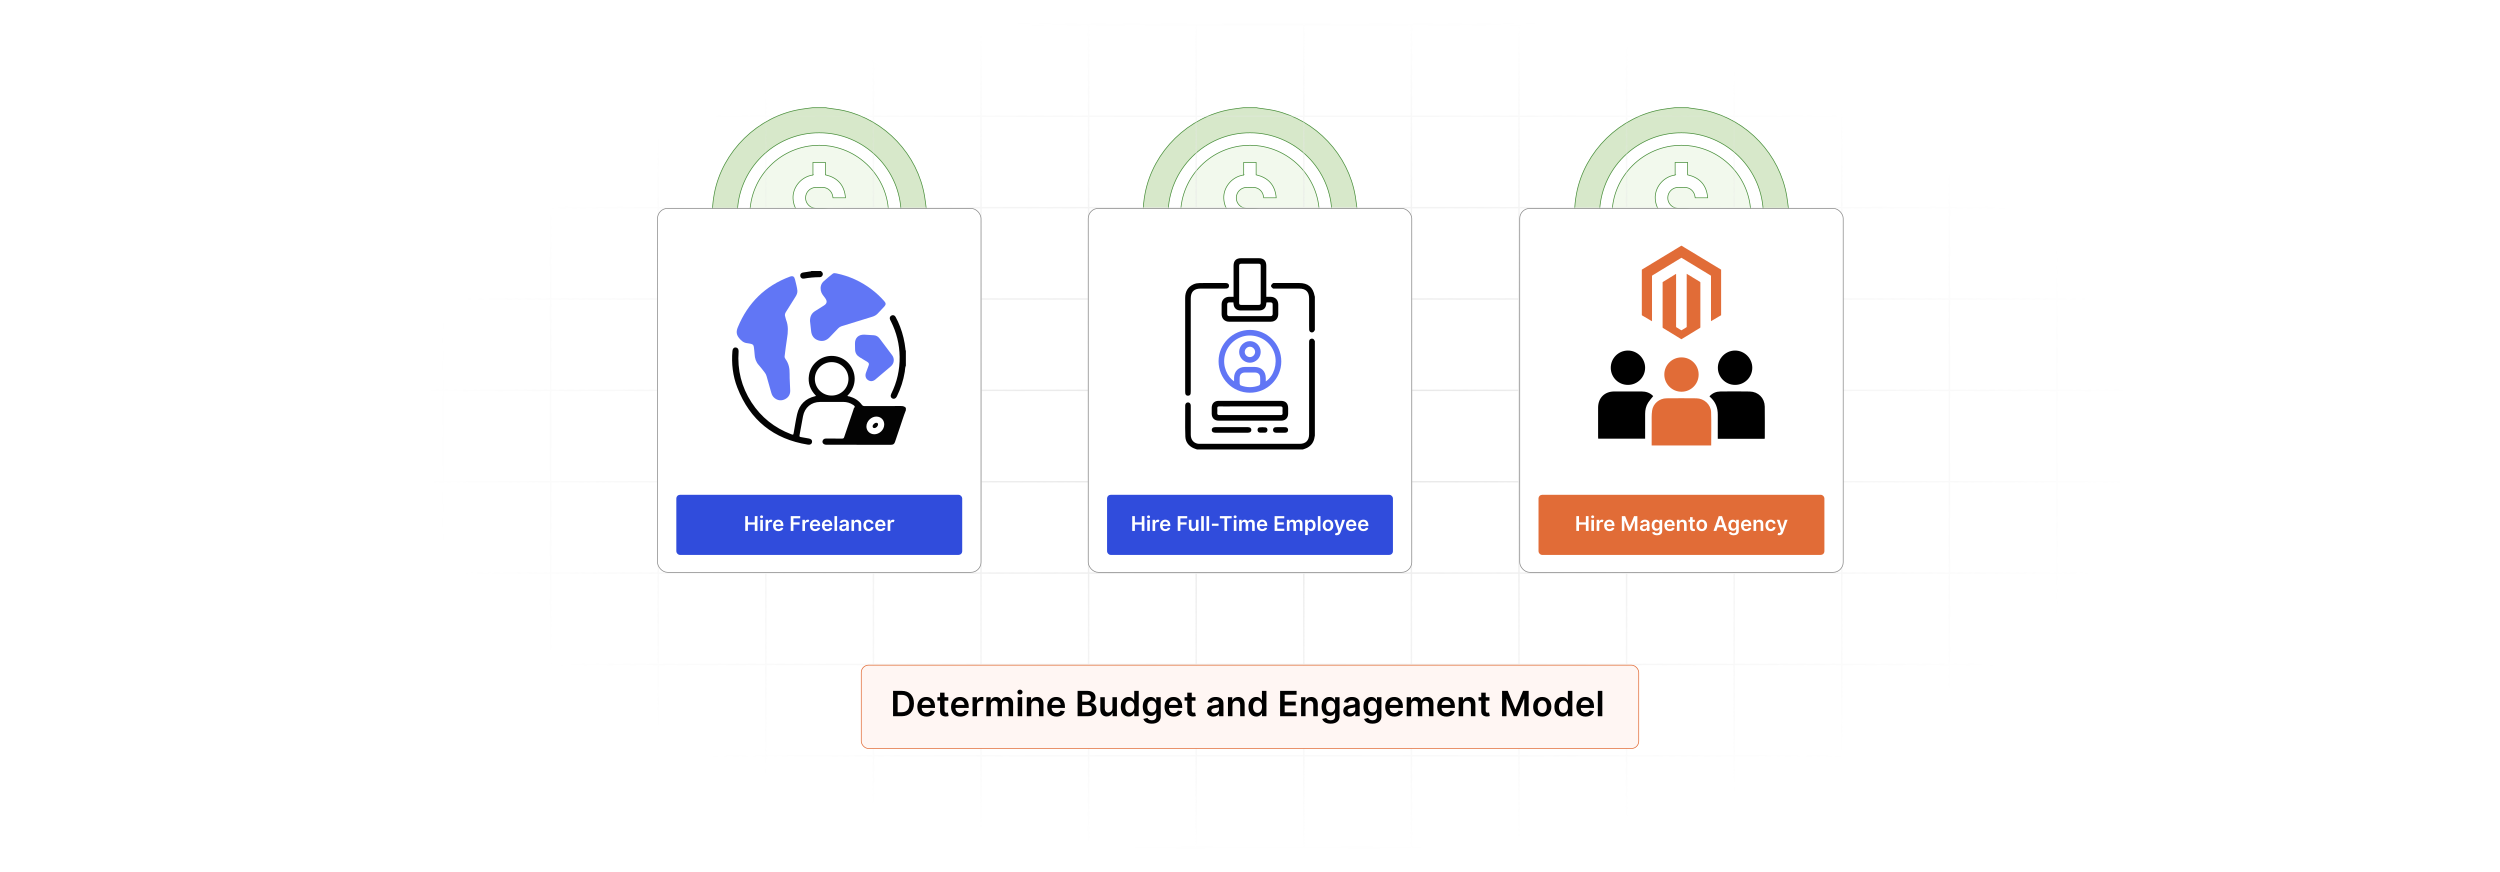 <?xml version="1.0" encoding="UTF-8"?>
<svg id="Layer_1" xmlns="http://www.w3.org/2000/svg" xmlns:xlink="http://www.w3.org/1999/xlink" viewBox="0 0 860 300">
  <defs>
    <filter id="luminosity-invert" x="39.647" y="-.272" width="782.115" height="300.272" color-interpolation-filters="sRGB" filterUnits="userSpaceOnUse">
      <feColorMatrix result="cm" values="-1 0 0 0 1 0 -1 0 0 1 0 0 -1 0 1 0 0 0 1 0"/>
    </filter>
    <radialGradient id="radial-gradient" cx="439.235" cy="148.479" fx="439.235" fy="148.479" r="298.487" gradientTransform="translate(0 74.962) scale(1 .495)" gradientUnits="userSpaceOnUse">
      <stop offset=".123" stop-color="#000" stop-opacity=".95"/>
      <stop offset="1" stop-color="#000" stop-opacity="0"/>
    </radialGradient>
    <mask id="mask" x="39.647" y="-.272" width="782.115" height="300.272" maskUnits="userSpaceOnUse">
      <g filter="url(#luminosity-invert)">
        <rect x="39.647" y="-.272" width="782.115" height="300.272" fill="url(#radial-gradient)"/>
      </g>
    </mask>
  </defs>
  <rect y="0" width="860" height="300" fill="#fff"/>
  <g>
    <path d="M279.513,37.051c1.533,0,3.067,0,4.6,0,.185.04.368.09.554.119,1.889.293,3.804.468,5.663.892,14.172,3.24,25.325,15.106,27.723,29.443.224,1.341.374,2.695.558,4.043v4.6c-.042.209-.094.417-.126.627-.24,1.632-.38,3.285-.729,4.893-4.891,22.502-29.224,35.494-51.064,25.714-15.766-7.06-24.18-23.613-20.972-40.723,2.745-14.642,14.985-26.625,29.68-29.042,1.365-.225,2.742-.379,4.113-.566ZM309.985,73.847c-.001-15.519-12.633-28.158-28.156-28.171-15.511-.013-28.161,12.612-28.189,28.136-.028,15.531,12.655,28.223,28.19,28.209,15.519-.014,28.156-12.659,28.155-28.174Z" fill="#d7e8ca" stroke="#478e39" stroke-miterlimit="10" stroke-width=".25"/>
    <path d="M257.953,73.808c.026-13.148,10.759-23.846,23.901-23.82,13.153.026,23.846,10.755,23.82,23.899-.027,13.152-10.758,23.848-23.9,23.821-13.148-.027-23.846-10.761-23.82-23.901ZM279.657,60.183c-.273.061-.505.111-.736.166-3.609.845-6.251,4.245-6.116,7.869.146,3.918,2.894,7.104,6.696,7.651,1.153.166,2.339.096,3.509.142,1.935.075,3.476,1.658,3.502,3.588.025,1.927-1.489,3.542-3.442,3.627-.884.038-1.774.04-2.657-.012-1.57-.093-2.895-1.29-3.207-2.83-.05-.249-.099-.497-.141-.711h-4.205c-.075,1.4.373,2.962,1.219,4.252,1.319,2.011,3.214,3.153,5.611,3.597v4.314h4.285v-4.309c.231-.061.391-.112.554-.146,3.604-.748,6.211-3.917,6.293-7.65.078-3.564-2.4-6.92-5.899-7.719-1.377-.315-2.846-.248-4.275-.315-1.967-.091-3.543-1.691-3.536-3.634.007-1.936,1.524-3.518,3.479-3.592.861-.033,1.726-.037,2.586.011,1.609.09,2.937,1.288,3.247,2.871.045.231.091.462.136.688h4.286c-.362-4.373-2.703-6.927-6.905-7.904v-4.258h-4.286v4.306Z" fill="#f2f9ed" stroke="#478e39" stroke-miterlimit="10" stroke-width=".25"/>
  </g>
  <g>
    <path d="M427.686,37.051c1.533,0,3.067,0,4.6,0,.185.04.368.09.554.119,1.889.293,3.804.468,5.663.892,14.172,3.24,25.325,15.106,27.723,29.443.224,1.341.374,2.695.558,4.043v4.6c-.042.209-.094.417-.126.627-.24,1.632-.38,3.285-.729,4.893-4.891,22.502-29.224,35.494-51.064,25.714-15.766-7.06-24.18-23.613-20.972-40.723,2.745-14.642,14.985-26.625,29.68-29.042,1.365-.225,2.742-.379,4.113-.566ZM458.158,73.847c-.001-15.519-12.633-28.158-28.156-28.171-15.511-.013-28.161,12.612-28.189,28.136-.028,15.531,12.655,28.223,28.19,28.209,15.519-.014,28.156-12.659,28.155-28.174Z" fill="#d7e8ca" stroke="#478e39" stroke-miterlimit="10" stroke-width=".25"/>
    <path d="M406.126,73.808c.026-13.148,10.759-23.846,23.901-23.82,13.153.026,23.846,10.755,23.82,23.899-.027,13.152-10.758,23.848-23.9,23.821-13.148-.027-23.846-10.761-23.82-23.901ZM427.829,60.183c-.273.061-.505.111-.736.166-3.609.845-6.251,4.245-6.116,7.869.146,3.918,2.894,7.104,6.696,7.651,1.153.166,2.339.096,3.509.142,1.935.075,3.476,1.658,3.502,3.588.025,1.927-1.489,3.542-3.442,3.627-.884.038-1.774.04-2.657-.012-1.57-.093-2.895-1.29-3.207-2.83-.05-.249-.099-.497-.141-.711h-4.205c-.075,1.4.373,2.962,1.219,4.252,1.319,2.011,3.214,3.153,5.611,3.597v4.314h4.285v-4.309c.231-.061.391-.112.554-.146,3.604-.748,6.211-3.917,6.293-7.65.078-3.564-2.4-6.92-5.899-7.719-1.377-.315-2.846-.248-4.275-.315-1.967-.091-3.543-1.691-3.536-3.634.007-1.936,1.524-3.518,3.479-3.592.861-.033,1.726-.037,2.586.011,1.609.09,2.937,1.288,3.247,2.871.045.231.091.462.136.688h4.286c-.362-4.373-2.703-6.927-6.905-7.904v-4.258h-4.286v4.306Z" fill="#f2f9ed" stroke="#478e39" stroke-miterlimit="10" stroke-width=".25"/>
  </g>
  <g>
    <path d="M576.109,37.051c1.533,0,3.067,0,4.6,0,.185.04.368.09.554.119,1.889.293,3.804.468,5.663.892,14.172,3.24,25.325,15.106,27.723,29.443.224,1.341.374,2.695.558,4.043v4.6c-.042.209-.094.417-.126.627-.24,1.632-.38,3.285-.729,4.893-4.891,22.502-29.224,35.494-51.064,25.714-15.766-7.06-24.18-23.613-20.972-40.723,2.745-14.642,14.985-26.625,29.68-29.042,1.365-.225,2.742-.379,4.113-.566ZM606.581,73.847c-.001-15.519-12.633-28.158-28.156-28.171-15.511-.013-28.161,12.612-28.189,28.136-.028,15.531,12.655,28.223,28.19,28.209,15.519-.014,28.156-12.659,28.155-28.174Z" fill="#d7e8ca" stroke="#478e39" stroke-miterlimit="10" stroke-width=".25"/>
    <path d="M554.548,73.808c.026-13.148,10.759-23.846,23.901-23.82,13.153.026,23.846,10.755,23.82,23.899-.027,13.152-10.758,23.848-23.9,23.821-13.148-.027-23.846-10.761-23.82-23.901ZM576.252,60.183c-.273.061-.505.111-.736.166-3.609.845-6.251,4.245-6.116,7.869.146,3.918,2.894,7.104,6.696,7.651,1.153.166,2.339.096,3.509.142,1.935.075,3.476,1.658,3.502,3.588.025,1.927-1.489,3.542-3.442,3.627-.884.038-1.774.04-2.657-.012-1.57-.093-2.895-1.29-3.207-2.83-.05-.249-.099-.497-.141-.711h-4.205c-.075,1.4.373,2.962,1.219,4.252,1.319,2.011,3.214,3.153,5.611,3.597v4.314h4.285v-4.309c.231-.061.391-.112.554-.146,3.604-.748,6.211-3.917,6.293-7.65.078-3.564-2.4-6.92-5.899-7.719-1.377-.315-2.846-.248-4.275-.315-1.967-.091-3.543-1.691-3.536-3.634.007-1.936,1.524-3.518,3.479-3.592.861-.033,1.726-.037,2.586.011,1.609.09,2.937,1.288,3.247,2.871.045.231.091.462.136.688h4.286c-.362-4.373-2.703-6.927-6.905-7.904v-4.258h-4.286v4.306Z" fill="#f2f9ed" stroke="#478e39" stroke-miterlimit="10" stroke-width=".25"/>
  </g>
  <g mask="url(#mask)">
    <g>
      <path d="M808.41,291.922H51.59V8.078h756.819v283.845ZM52.09,291.422h755.819V8.578H52.09v282.845Z" fill="#e6e6e6"/>
      <rect x="51.84" y="8.328" width="756.319" height=".5" fill="#e6e6e6"/>
      <rect x="51.84" y="39.755" width="756.319" height=".5" fill="#e6e6e6"/>
      <rect x="51.84" y="102.609" width="756.319" height=".5" fill="#e6e6e6"/>
      <rect x="51.84" y="134.036" width="756.319" height=".5" fill="#e6e6e6"/>
      <rect x="51.84" y="71.182" width="756.319" height=".5" fill="#e6e6e6"/>
      <rect x="51.84" y="165.464" width="756.319" height=".5" fill="#e6e6e6"/>
      <rect x="51.84" y="196.891" width="756.319" height=".5" fill="#e6e6e6"/>
      <rect x="51.84" y="228.318" width="756.319" height=".5" fill="#e6e6e6"/>
      <rect x="51.84" y="259.745" width="756.319" height=".5" fill="#e6e6e6"/>
      <rect x="51.84" y="291.172" width="756.319" height=".5" fill="#e6e6e6"/>
      <rect x="781.364" y="8.328" width=".5" height="283.345" fill="#e6e6e6"/>
      <rect x="744.352" y="8.328" width=".5" height="283.345" fill="#e6e6e6"/>
      <rect x="707.34" y="8.328" width=".5" height="283.345" fill="#e6e6e6"/>
      <rect x="670.328" y="8.328" width=".5" height="283.345" fill="#e6e6e6"/>
      <rect x="633.316" y="8.328" width=".5" height="283.345" fill="#e6e6e6"/>
      <rect x="596.304" y="8.328" width=".5" height="283.345" fill="#e6e6e6"/>
      <rect x="559.292" y="8.328" width=".5" height="283.345" fill="#e6e6e6"/>
      <rect x="522.28" y="8.328" width=".5" height="283.345" fill="#e6e6e6"/>
      <rect x="485.268" y="8.328" width=".5" height="283.345" fill="#e6e6e6"/>
      <rect x="448.256" y="8.328" width=".5" height="283.345" fill="#e6e6e6"/>
      <rect x="411.244" y="8.328" width=".5" height="283.345" fill="#e6e6e6"/>
      <rect x="374.232" y="8.328" width=".5" height="283.345" fill="#e6e6e6"/>
      <rect x="337.22" y="8.328" width=".5" height="283.345" fill="#e6e6e6"/>
      <rect x="300.208" y="8.328" width=".5" height="283.345" fill="#e6e6e6"/>
      <rect x="263.196" y="8.328" width=".5" height="283.345" fill="#e6e6e6"/>
      <rect x="226.184" y="8.328" width=".5" height="283.345" fill="#e6e6e6"/>
      <rect x="189.172" y="8.328" width=".5" height="283.345" fill="#e6e6e6"/>
      <rect x="152.16" y="8.328" width=".5" height="283.345" fill="#e6e6e6"/>
      <rect x="115.148" y="8.328" width=".5" height="283.345" fill="#e6e6e6"/>
      <rect x="78.136" y="8.328" width=".5" height="283.345" fill="#e6e6e6"/>
    </g>
  </g>
  <g>
    <rect x="226.184" y="71.682" width="111.286" height="125.209" rx="3.502" ry="3.502" fill="#fff" stroke="#898989" stroke-miterlimit="10" stroke-width=".25"/>
    <rect x="232.656" y="170.218" width="98.343" height="20.669" rx="1.233" ry="1.233" fill="#304cdc"/>
    <g>
      <path d="M256.362,177.542h.923v2.156h2.36v-2.156h.925v5.094h-.925v-2.164h-2.36v2.164h-.923v-5.094Z" fill="#fff"/>
      <path d="M261.46,177.786c0-.272.234-.49.522-.49.286,0,.52.219.52.49,0,.269-.234.487-.52.487-.288,0-.522-.219-.522-.487ZM261.529,178.815h.9v3.82h-.9v-3.82Z" fill="#fff"/>
      <path d="M263.354,178.815h.873v.637h.04c.139-.442.502-.691.942-.691.206,0,.378.055.513.14l-.279.746c-.097-.045-.209-.08-.355-.08-.47,0-.834.341-.834.823v2.246h-.9v-3.82Z" fill="#fff"/>
      <path d="M265.927,180.748c0-1.179.714-1.982,1.808-1.982.94,0,1.746.59,1.746,1.93v.276h-2.661c.007.654.393,1.037.975,1.037.388,0,.686-.169.808-.492l.841.095c-.159.664-.771,1.099-1.662,1.099-1.151,0-1.855-.763-1.855-1.962ZM268.618,180.365c-.005-.52-.353-.898-.871-.898-.537,0-.898.411-.925.898h1.796Z" fill="#fff"/>
      <path d="M272.018,177.542h3.263v.773h-2.34v1.383h2.117v.773h-2.117v2.164h-.923v-5.094Z" fill="#fff"/>
      <path d="M276.022,178.815h.873v.637h.04c.139-.442.502-.691.942-.691.206,0,.378.055.513.14l-.279.746c-.097-.045-.209-.08-.355-.08-.47,0-.834.341-.834.823v2.246h-.9v-3.82Z" fill="#fff"/>
      <path d="M278.595,180.748c0-1.179.714-1.982,1.808-1.982.94,0,1.746.59,1.746,1.93v.276h-2.661c.007.654.393,1.037.975,1.037.388,0,.686-.169.808-.492l.841.095c-.159.664-.771,1.099-1.662,1.099-1.151,0-1.855-.763-1.855-1.962ZM281.286,180.365c-.005-.52-.353-.898-.871-.898-.537,0-.898.411-.925.898h1.796Z" fill="#fff"/>
      <path d="M282.743,180.748c0-1.179.714-1.982,1.808-1.982.94,0,1.746.59,1.746,1.93v.276h-2.661c.007.654.393,1.037.975,1.037.388,0,.686-.169.808-.492l.841.095c-.159.664-.771,1.099-1.662,1.099-1.151,0-1.855-.763-1.855-1.962ZM285.435,180.365c-.005-.52-.353-.898-.871-.898-.537,0-.898.411-.925.898h1.796Z" fill="#fff"/>
      <path d="M287.957,182.636h-.9v-5.094h.9v5.094Z" fill="#fff"/>
      <path d="M288.702,181.564c0-.86.709-1.082,1.45-1.161.674-.072.945-.085.945-.344v-.015c0-.375-.229-.589-.646-.589-.44,0-.694.224-.784.484l-.841-.119c.199-.696.816-1.055,1.619-1.055.729,0,1.552.304,1.552,1.313v2.557h-.866v-.524h-.03c-.164.32-.522.602-1.122.602-.729,0-1.278-.398-1.278-1.149ZM291.1,181.266v-.45c-.117.094-.589.154-.826.186-.403.057-.704.201-.704.547,0,.331.269.502.644.502.542,0,.885-.36.885-.785Z" fill="#fff"/>
      <path d="M293.803,182.636h-.9v-3.82h.861v.649h.045c.174-.426.567-.699,1.139-.699.788,0,1.31.522,1.308,1.438v2.433h-.9v-2.293c0-.51-.279-.816-.744-.816-.475,0-.809.318-.809.871v2.238Z" fill="#fff"/>
      <path d="M297.007,180.74c0-1.166.707-1.975,1.826-1.975.933,0,1.58.545,1.642,1.373h-.86c-.07-.368-.336-.646-.769-.646-.555,0-.925.462-.925,1.233,0,.781.363,1.251.925,1.251.395,0,.691-.236.769-.646h.86c-.065.81-.677,1.38-1.637,1.38-1.142,0-1.831-.812-1.831-1.97Z" fill="#fff"/>
      <path d="M301.049,180.748c0-1.179.714-1.982,1.808-1.982.94,0,1.746.59,1.746,1.93v.276h-2.661c.007.654.393,1.037.975,1.037.388,0,.686-.169.808-.492l.841.095c-.159.664-.771,1.099-1.662,1.099-1.151,0-1.855-.763-1.855-1.962ZM303.74,180.365c-.005-.52-.353-.898-.871-.898-.537,0-.898.411-.925.898h1.796Z" fill="#fff"/>
      <path d="M305.361,178.815h.873v.637h.04c.139-.442.502-.691.943-.691.206,0,.378.055.512.14l-.278.746c-.097-.045-.209-.08-.355-.08-.47,0-.834.341-.834.823v2.246h-.9v-3.82Z" fill="#fff"/>
    </g>
  </g>
  <g>
    <rect x="374.357" y="71.682" width="111.286" height="125.209" rx="3.502" ry="3.502" fill="#fff" stroke="#898989" stroke-miterlimit="10" stroke-width=".25"/>
    <rect x="380.829" y="170.218" width="98.343" height="20.669" rx="1.233" ry="1.233" fill="#304cdc"/>
    <g>
      <path d="M389.481,177.542h.923v2.156h2.36v-2.156h.925v5.094h-.925v-2.164h-2.36v2.164h-.923v-5.094Z" fill="#fff"/>
      <path d="M394.579,177.786c0-.272.234-.49.522-.49.286,0,.519.219.519.49,0,.269-.234.487-.519.487-.289,0-.522-.219-.522-.487ZM394.648,178.815h.9v3.82h-.9v-3.82Z" fill="#fff"/>
      <path d="M396.473,178.815h.873v.637h.04c.139-.442.502-.691.942-.691.206,0,.378.055.513.14l-.279.746c-.097-.045-.209-.08-.355-.08-.47,0-.834.341-.834.823v2.246h-.9v-3.82Z" fill="#fff"/>
      <path d="M399.045,180.748c0-1.179.714-1.982,1.808-1.982.94,0,1.746.59,1.746,1.93v.276h-2.661c.007.654.393,1.037.975,1.037.388,0,.686-.169.808-.492l.841.095c-.159.664-.771,1.099-1.662,1.099-1.151,0-1.855-.763-1.855-1.962ZM401.737,180.365c-.005-.52-.353-.898-.871-.898-.537,0-.898.411-.925.898h1.796Z" fill="#fff"/>
      <path d="M405.136,177.542h3.263v.773h-2.34v1.383h2.116v.773h-2.116v2.164h-.923v-5.094Z" fill="#fff"/>
      <path d="M411.392,178.815h.9v3.82h-.873v-.679h-.04c-.174.428-.577.729-1.149.729-.751,0-1.273-.519-1.273-1.438v-2.433h.9v2.293c0,.485.289.791.722.791.398,0,.813-.288.813-.87v-2.214Z" fill="#fff"/>
      <path d="M414.115,182.636h-.9v-5.094h.9v5.094Z" fill="#fff"/>
      <path d="M415.94,182.636h-.9v-5.094h.9v5.094Z" fill="#fff"/>
      <path d="M419.18,180.885h-2.293v-.741h2.293v.741Z" fill="#fff"/>
      <path d="M419.63,177.542h4.064v.773h-1.575v4.32h-.915v-4.32h-1.575v-.773Z" fill="#fff"/>
      <path d="M424.364,177.786c0-.272.234-.49.522-.49.286,0,.519.219.519.49,0,.269-.234.487-.519.487-.289,0-.522-.219-.522-.487ZM424.433,178.815h.9v3.82h-.9v-3.82Z" fill="#fff"/>
      <path d="M426.257,178.815h.861v.649h.045c.159-.435.542-.699,1.054-.699.515,0,.886.267,1.032.699h.04c.169-.426.592-.699,1.147-.699.702,0,1.194.453,1.194,1.306v2.564h-.903v-2.425c0-.473-.289-.686-.652-.686-.435,0-.691.298-.691.729v2.383h-.883v-2.462c0-.394-.261-.649-.642-.649-.388,0-.702.318-.702.788v2.323h-.9v-3.82Z" fill="#fff"/>
      <path d="M432.378,180.748c0-1.179.714-1.982,1.808-1.982.94,0,1.746.59,1.746,1.93v.276h-2.661c.008.654.394,1.037.976,1.037.388,0,.686-.169.808-.492l.841.095c-.159.664-.77,1.099-1.661,1.099-1.151,0-1.855-.763-1.855-1.962ZM435.069,180.365c-.005-.52-.353-.898-.871-.898-.537,0-.897.411-.925.898h1.796Z" fill="#fff"/>
      <path d="M438.469,177.542h3.312v.773h-2.39v1.383h2.218v.773h-2.218v1.391h2.41v.773h-3.333v-5.094Z" fill="#fff"/>
      <path d="M442.682,178.815h.86v.649h.045c.159-.435.542-.699,1.055-.699.515,0,.886.267,1.032.699h.04c.169-.426.592-.699,1.147-.699.701,0,1.193.453,1.193,1.306v2.564h-.902v-2.425c0-.473-.289-.686-.652-.686-.435,0-.691.298-.691.729v2.383h-.883v-2.462c0-.394-.261-.649-.642-.649-.388,0-.701.318-.701.788v2.323h-.9v-3.82Z" fill="#fff"/>
      <path d="M448.966,178.815h.886v.632h.052c.137-.276.418-.682,1.092-.682.883,0,1.577.691,1.577,1.965,0,1.259-.674,1.973-1.574,1.973-.657,0-.953-.391-1.095-.669h-.037v2.034h-.9v-5.253ZM450.747,181.964c.594,0,.907-.522.907-1.238,0-.711-.309-1.222-.907-1.222-.58,0-.898.48-.898,1.222s.323,1.238.898,1.238Z" fill="#fff"/>
      <path d="M454.238,182.636h-.9v-5.094h.9v5.094Z" fill="#fff"/>
      <path d="M454.999,180.74c0-1.184.712-1.975,1.831-1.975s1.83.791,1.83,1.975c0,1.182-.711,1.97-1.83,1.97s-1.831-.788-1.831-1.97ZM457.747,180.738c0-.699-.303-1.259-.912-1.259-.619,0-.923.56-.923,1.259,0,.698.304,1.251.923,1.251.609,0,.912-.553.912-1.251Z" fill="#fff"/>
      <path d="M459.247,184.022l.209-.722c.393.114.654.08.823-.341l.09-.244-1.386-3.899h.955l.881,2.885h.039l.883-2.885h.958l-1.542,4.317c-.214.603-.646.99-1.343.99-.264,0-.466-.06-.567-.102Z" fill="#fff"/>
      <path d="M463.023,180.748c0-1.179.714-1.982,1.808-1.982.94,0,1.746.59,1.746,1.93v.276h-2.661c.008.654.393,1.037.975,1.037.389,0,.686-.169.809-.492l.841.095c-.159.664-.771,1.099-1.661,1.099-1.152,0-1.855-.763-1.855-1.962ZM465.714,180.365c-.005-.52-.352-.898-.87-.898-.537,0-.897.411-.926.898h1.796Z" fill="#fff"/>
      <path d="M467.172,180.748c0-1.179.714-1.982,1.808-1.982.94,0,1.746.59,1.746,1.93v.276h-2.661c.008.654.393,1.037.975,1.037.389,0,.686-.169.809-.492l.841.095c-.159.664-.771,1.099-1.661,1.099-1.152,0-1.855-.763-1.855-1.962ZM469.862,180.365c-.005-.52-.352-.898-.87-.898-.537,0-.897.411-.926.898h1.796Z" fill="#fff"/>
    </g>
  </g>
  <g>
    <rect x="522.78" y="71.682" width="111.286" height="125.209" rx="3.502" ry="3.502" fill="#fff" stroke="#898989" stroke-miterlimit="10" stroke-width=".25"/>
    <rect x="529.251" y="170.218" width="98.343" height="20.669" rx="1.233" ry="1.233" fill="#e16c37"/>
    <g>
      <path d="M542.256,177.542h.923v2.156h2.36v-2.156h.926v5.094h-.926v-2.164h-2.36v2.164h-.923v-5.094Z" fill="#fff"/>
      <path d="M547.354,177.786c0-.272.234-.49.523-.49.285,0,.519.219.519.49,0,.269-.234.487-.519.487-.289,0-.523-.219-.523-.487ZM547.424,178.815h.9v3.82h-.9v-3.82Z" fill="#fff"/>
      <path d="M549.248,178.815h.873v.637h.04c.14-.442.503-.691.942-.691.207,0,.379.055.513.14l-.278.746c-.098-.045-.209-.08-.355-.08-.471,0-.834.341-.834.823v2.246h-.9v-3.82Z" fill="#fff"/>
      <path d="M551.82,180.748c0-1.179.715-1.982,1.809-1.982.94,0,1.746.59,1.746,1.93v.276h-2.661c.007.654.394,1.037.976,1.037.387,0,.685-.169.808-.492l.841.095c-.159.664-.771,1.099-1.662,1.099-1.15,0-1.855-.763-1.855-1.962ZM554.512,180.365c-.004-.52-.353-.898-.87-.898-.537,0-.897.411-.925.898h1.795Z" fill="#fff"/>
      <path d="M559.041,177.542l1.512,3.691h.06l1.512-3.691h1.129v5.094h-.885v-3.499h-.048l-1.407,3.484h-.662l-1.408-3.492h-.047v3.507h-.885v-5.094h1.129Z" fill="#fff"/>
      <path d="M564.131,181.564c0-.86.709-1.082,1.449-1.161.675-.072.945-.085.945-.344v-.015c0-.375-.229-.589-.646-.589-.44,0-.693.224-.783.484l-.841-.119c.199-.696.815-1.055,1.619-1.055.73,0,1.552.304,1.552,1.313v2.557h-.865v-.524h-.029c-.164.32-.523.602-1.122.602-.73,0-1.278-.398-1.278-1.149ZM566.528,181.266v-.45c-.116.094-.589.154-.825.186-.403.057-.705.201-.705.547,0,.331.27.502.644.502.543,0,.886-.36.886-.785Z" fill="#fff"/>
      <path d="M568.307,183.183l.81-.196c.109.209.349.465.891.465.513,0,.886-.231.886-.778v-.724h-.045c-.14.281-.444.632-1.099.632-.881,0-1.574-.622-1.574-1.868,0-1.256.693-1.947,1.576-1.947.674,0,.96.405,1.097.682h.05v-.632h.889v3.883c0,.962-.762,1.435-1.794,1.435-.973,0-1.522-.43-1.687-.95ZM570.898,180.708c0-.724-.318-1.204-.898-1.204-.599,0-.907.511-.907,1.204,0,.704.314,1.167.907,1.167.575,0,.898-.439.898-1.167Z" fill="#fff"/>
      <path d="M572.545,180.748c0-1.179.714-1.982,1.809-1.982.94,0,1.746.59,1.746,1.93v.276h-2.662c.008.654.394,1.037.976,1.037.388,0,.686-.169.808-.492l.842.095c-.16.664-.771,1.099-1.662,1.099-1.151,0-1.855-.763-1.855-1.962ZM575.236,180.365c-.006-.52-.353-.898-.871-.898-.537,0-.897.411-.925.898h1.796Z" fill="#fff"/>
      <path d="M577.758,182.636h-.9v-3.82h.861v.649h.045c.174-.426.566-.699,1.139-.699.789,0,1.31.522,1.309,1.438v2.433h-.9v-2.293c0-.51-.279-.816-.744-.816-.475,0-.809.318-.809.871v2.238Z" fill="#fff"/>
      <path d="M583.033,179.512h-.753v1.975c0,.363.182.443.407.443.113,0,.215-.022.264-.035l.152.704c-.098.032-.273.082-.529.089-.678.021-1.199-.333-1.194-1.052v-2.124h-.542v-.696h.542v-.915h.9v.915h.753v.696Z" fill="#fff"/>
      <path d="M583.582,180.74c0-1.184.711-1.975,1.83-1.975s1.831.791,1.831,1.975c0,1.182-.712,1.97-1.831,1.97s-1.83-.788-1.83-1.97ZM586.33,180.738c0-.699-.303-1.259-.912-1.259-.619,0-.923.56-.923,1.259,0,.698.304,1.251.923,1.251.609,0,.912-.553.912-1.251Z" fill="#fff"/>
      <path d="M589.448,182.636l1.794-5.094h1.139l1.796,5.094h-.985l-.422-1.256h-1.916l-.42,1.256h-.985ZM592.519,180.639l-.689-2.052h-.04l-.689,2.052h1.417Z" fill="#fff"/>
      <path d="M594.662,183.183l.81-.196c.109.209.348.465.891.465.512,0,.885-.231.885-.778v-.724h-.045c-.139.281-.445.632-1.1.632-.88,0-1.574-.622-1.574-1.868,0-1.256.694-1.947,1.577-1.947.674,0,.96.405,1.097.682h.05v-.632h.888v3.883c0,.962-.761,1.435-1.793,1.435-.973,0-1.522-.43-1.685-.95ZM597.253,180.708c0-.724-.318-1.204-.897-1.204-.6,0-.908.511-.908,1.204,0,.704.314,1.167.908,1.167.574,0,.897-.439.897-1.167Z" fill="#fff"/>
      <path d="M598.899,180.748c0-1.179.714-1.982,1.808-1.982.941,0,1.746.59,1.746,1.93v.276h-2.66c.007.654.393,1.037.975,1.037.388,0,.686-.169.809-.492l.84.095c-.158.664-.77,1.099-1.661,1.099-1.151,0-1.855-.763-1.855-1.962ZM601.591,180.365c-.005-.52-.353-.898-.87-.898-.537,0-.898.411-.926.898h1.796Z" fill="#fff"/>
      <path d="M604.113,182.636h-.9v-3.82h.859v.649h.045c.176-.426.568-.699,1.141-.699.787,0,1.31.522,1.307,1.438v2.433h-.9v-2.293c0-.51-.277-.816-.742-.816-.477,0-.809.318-.809.871v2.238Z" fill="#fff"/>
      <path d="M607.316,180.74c0-1.166.707-1.975,1.826-1.975.932,0,1.578.545,1.641,1.373h-.859c-.07-.368-.336-.646-.769-.646-.555,0-.926.462-.926,1.233,0,.781.363,1.251.926,1.251.397,0,.691-.236.769-.646h.859c-.065.81-.676,1.38-1.637,1.38-1.141,0-1.83-.812-1.83-1.97Z" fill="#fff"/>
      <path d="M611.482,184.022l.209-.722c.393.114.654.08.824-.341l.09-.244-1.387-3.899h.955l.881,2.885h.039l.883-2.885h.959l-1.543,4.317c-.213.603-.646.99-1.342.99-.264,0-.467-.06-.568-.102Z" fill="#fff"/>
    </g>
  </g>
  <g id="PPJcxg.tif">
    <g>
      <path d="M311.619,141.122c-.815,2.01-1.417,4.093-2.131,6.138-.555,1.59-1.087,3.188-1.615,4.788-.216.654-.625.958-1.333.957-7.427-.011-14.853-.005-22.28-.009-1.044-0-1.631-.794-1.18-1.582.248-.434.648-.559,1.129-.556,1.823.01,3.647-.012,5.47.016.435.007.598-.143.73-.539,1.049-3.154,2.123-6.3,3.189-9.449.057-.168.064-.382.175-.497.545-.564.125-.824-.305-1.111-1.028-.686-2.155-1.019-3.39-1.016-2.645.005-5.291-.014-7.936.005-3.069.023-5.318,1.893-5.903,4.916-.422,2.179-.784,4.37-1.201,6.549-.078.409.024.549.416.612.942.151,1.877.339,2.816.504.791.139,1.166.563,1.079,1.238-.083.642-.631,1.002-1.393.88-11.855-1.889-19.971-8.455-24.314-19.617-1.566-4.026-2.051-8.258-1.692-12.573.07-.848.489-1.308,1.142-1.251.661.058,1.047.595.987,1.402-.47,6.324.99,12.166,4.434,17.488,3.329,5.144,7.907,8.764,13.625,10.947.76.29.758.28.909-.564.38-2.119.687-4.255,1.169-6.351.763-3.316,2.88-5.357,6.194-6.149.065-.015.128-.038.189-.062.018-.007.03-.032.084-.094-1.947-1.973-2.838-4.339-2.39-7.117.316-1.962,1.285-3.581,2.828-4.835,3.196-2.598,7.88-2.284,10.698.685,2.712,2.859,3.226,7.712-.314,11.27.167.231.44.161.66.223,1.745.488,3.213,1.402,4.296,2.862.28.377.574.465,1.003.464,4.158-.012,8.316.005,12.474-.02.676-.004,1.239.125,1.683.647v.801ZM286.089,136.073c3.22-.001,5.773-2.526,5.782-5.718.009-3.205-2.592-5.796-5.809-5.786-3.171.01-5.772,2.622-5.756,5.781.017,3.189,2.579,5.726,5.783,5.724ZM304.177,146.044c.015-1.55-1.102-2.707-2.649-2.743-1.778-.042-3.436,1.556-3.481,3.353-.037,1.503,1.143,2.711,2.67,2.733,1.821.027,3.442-1.541,3.459-3.344Z" fill="#030303"/>
      <path d="M311.619,125.778c-.315.669-.26,1.407-.374,2.111-.482,2.977-1.403,5.808-2.737,8.507-.353.714-.983.976-1.564.669-.566-.299-.708-.896-.348-1.621,1.987-4.008,2.948-8.25,2.883-12.72-.062-4.282-1.067-8.337-2.991-12.164-.1-.198-.217-.387-.303-.591-.248-.589-.061-1.145.465-1.422.523-.276,1.1-.117,1.42.452.609,1.081,1.109,2.217,1.555,3.375.97,2.518,1.572,5.123,1.857,7.804.015.136-.078.323.137.395v5.204Z" fill="#030303"/>
      <path d="M282.398,93.221c.028.184.227.179.323.293.272.323.428.67.273,1.097-.169.465-.501.738-.994.739-1.842.004-3.666.172-5.478.499-.608.11-1.122-.275-1.226-.845-.114-.622.221-1.129.885-1.25.848-.154,1.704-.26,2.557-.389.119-.018.276.038.325-.144h3.336Z" fill="#030303"/>
      <path d="M274.305,100.053c.023.722-.229,1.349-.605,1.946-1.114,1.767-2.206,3.547-3.332,5.307-.335.524-.473,1.031-.254,1.632.129.353.16.743.298,1.09.84,2.108.682,4.247.32,6.423-.336,2.013-.552,4.046-.818,6.071-.049.374.086.713.298 1,1.139,1.539,1.452,3.269,1.42,5.154-.033,1.908.173,3.818.2,5.728.019,1.337-.637,2.361-1.838,2.943-1.222.592-2.424.449-3.511-.385-.604-.463-.952-1.103-1.157-1.827-.545-1.921-1.094-3.842-1.633-5.765-.128-.457-.336-.861-.635-1.231-.671-.83-1.272-1.722-1.997-2.5-1.018-1.093-1.406-2.377-1.479-3.82-.042-.819-.169-1.634-.255-2.451-.064-.609-.392-.971-.995-1.082-.415-.076-.827-.187-1.245-.224-1.252-.109-2.065-.815-2.838-1.761-.983-1.202-1.021-2.307-.438-3.722,3.458-8.396,9.38-14.218,17.884-17.404,1.02-.382,1.547-.091,1.791.976.297,1.296.697,2.57.82,3.901Z" fill="#6176f5"/>
      <path d="M278.644,110.48c-.027-1.639.549-2.688,1.67-3.424,1.021-.67,2.07-1.298,3.104-1.949,1.081-.68,1.218-1.46.47-2.51-.588-.825-1.324-1.556-1.524-2.621-.233-1.236.052-2.332.945-3.176.983-.929,2.069-1.749,3.112-2.613.39-.323.834-.235,1.272-.145,4.492.917,8.553,2.785,12.199,5.555,1.561,1.186,2.988,2.522,4.283,3.995.622.708.648,1.174.02,1.867-.76.841-1.542,1.663-2.334,2.473-.49.501-1.097.814-1.77,1.021-3.521,1.081-7.037,2.177-10.559,3.257-.482.148-.876.391-1.222.761-.943,1.005-1.92,1.977-2.861,2.984-1.085,1.161-2.385,1.635-3.915,1.15-1.53-.484-2.344-1.601-2.511-3.196-.13-1.236-.273-2.47-.379-3.429Z" fill="#6176f5"/>
      <path d="M297.306,115.118c1.073.067,2.204.121,3.332.212.822.066,1.466.487,1.957,1.137,1.433,1.897,2.872,3.789,4.285,5.7.91,1.231.743,2.84-.414,3.846-1.761,1.53-3.545,3.034-5.337,4.527-.859.716-1.744.75-2.572.176-.778-.539-1.029-1.463-.663-2.5.295-.837.588-1.675.918-2.499.213-.533.069-.897-.398-1.181-.891-.543-1.772-1.103-2.67-1.634-1.069-.633-1.609-1.551-1.6-2.799.004-.622-.023-1.244-.034-1.867-.033-1.971,1.175-3.171,3.198-3.118Z" fill="#6176f5"/>
      <path d="M302.046,145.94c.017.642-.624,1.293-1.231,1.313-.408.013-.624-.195-.632-.59-.011-.564.689-1.229,1.276-1.22.355.005.588.164.587.497Z" fill="#030303"/>
    </g>
  </g>
  <g>
    <path d="M411.749,154.608c-.436-.162-.891-.286-1.305-.491-1.595-.791-2.589-2.076-2.684-3.86-.11-2.071-.054-4.151-.062-6.226-.006-1.52-.013-3.04.009-4.559.009-.64.437-1.056.981-1.041.525.015.888.413.928,1.027.013.192.006.385.006.578 0,3.168-.006,6.336.004,9.504.005,1.641.882,2.786,2.345,3.081.29.059.595.057.893.057,11.396.003,22.792.003,34.188.002,2.135-0,3.276-1.143,3.276-3.297.003-10.403.001-20.806.002-31.21,0-.235-.001-.471.008-.706.019-.514.275-.861.781-.955.507-.094.863.144,1.069.614.033.075.082.144.123.215v32.512c-.038.184-.085.367-.111.553-.237,1.661-1.104,2.886-2.578,3.663-.444.234-.944.362-1.418.539h-36.453Z"/>
    <path d="M452.31,113.487c-.2.438-.432.844-.987.875-.498.028-.929-.356-.973-.905-.035-.447-.019-.898-.02-1.347-.001-3.168.002-6.336-.002-9.503-.003-2.192-1.126-3.32-3.319-3.325-2.801-.007-5.601-0-8.402-.004-.255-0-.579.057-.75-.073-.278-.212-.636-.561-.628-.842.009-.318.336-.688.62-.915.18-.144.534-.091.809-.091,2.736-.005,5.473-.005,8.21-.003,3.105.003,4.789,1.406,5.362,4.458.015.082.053.16.08.24v11.437Z"/>
    <path d="M424.346,102.097c0-.323,0-.554,0-.785,0-3.298-.002-6.596.001-9.893.001-1.729.879-2.603,2.608-2.604,2.011-.001,4.021-.001,6.032,0,1.733.001,2.616.873,2.617,2.595.003,3.298.001,6.596.001,9.893,0,.232,0,.464,0,.79.509,0,.97-.007,1.432.001,1.651.029,2.67,1.056,2.682,2.709.007,1.092.013,2.184-.002,3.276-.021,1.54-1.058,2.591-2.583,2.593-4.77.008-9.54.008-14.31 0-1.528-.003-2.57-1.049-2.59-2.585-.015-1.135-.016-2.27.001-3.405.021-1.47,1.015-2.503,2.478-2.582.51-.027,1.023-.004,1.633-.004ZM426.272,97.81c0,2.12.011,4.239-.008,6.359-.005.517.155.724.699.718,2.01-.024,4.021-.024,6.03,0,.548.007.696-.209.694-.722-.013-4.239-.013-8.479 0-12.718.002-.519-.156-.722-.699-.715-1.989.025-3.978.03-5.966-.003-.609-.01-.768.213-.761.786.026,2.098.01,4.196.01,6.295ZM435.636,104.085c-.013.126-.025.21-.029.294-.082,1.584-.952,2.421-2.534,2.424-2.117.004-4.233.009-6.35-.002-1.375-.008-2.284-.886-2.376-2.257-.011-.162-.037-.322-.06-.521-.511,0-.979-.009-1.446.003-.473.012-.686.279-.684.745.004,1.07.006,2.141-.001,3.211-.004.533.232.772.778.771,4.682-.008,9.365-.009,14.047.001.572.001.827-.23.818-.799-.012-.706-.006-1.413-.002-2.119.011-1.926.161-1.839-1.93-1.808-.061.001-.122.03-.23.058Z"/>
    <path d="M429.949,135.097c-5.979-.015-10.781-4.86-10.762-10.858.019-5.937,4.871-10.761,10.815-10.751,5.961.01,10.784,4.88,10.763,10.868-.021,5.946-4.864,10.756-10.816,10.741ZM424.522,131.18c0-.473-.012-.892.002-1.311.07-2.178,1.558-3.63,3.733-3.643,1.091-.007,2.181-.003,3.272-.001,2.409.004,3.876,1.456,3.902,3.865.004.348.001.697.001,1.113,2.802-1.831,4.097-6.077,3.008-9.566-1.19-3.815-4.77-6.335-8.831-6.216-3.828.112-7.28,2.927-8.232,6.674-1.002,3.944.938,7.642,3.146,9.085ZM429.966,128.153c-.598,0-1.197-.015-1.795.003-1.031.031-1.669.65-1.714,1.687-.031.726-.035,1.456.006,2.181.011.198.19.494.362.559,2.078.79,4.174.795,6.256.018.181-.068.391-.342.402-.531.042-.767.043-1.541.001-2.309-.052-.964-.689-1.567-1.659-1.603-.619-.023-1.239-.004-1.859-.006Z" fill="#6176f5"/>
    <path d="M429.975,137.887c3.53,0,7.059-.001,10.589 0,1.704.001,2.548.849,2.558,2.568.004.642.015,1.285-.004,1.927-.042,1.414-.956,2.322-2.362,2.323-7.187.006-14.375.006-21.562,0-1.407-.001-2.322-.91-2.36-2.323-.02-.728-.02-1.457,0-2.184.039-1.427.935-2.306,2.361-2.309,3.594-.007,7.187-.002,10.781-.002ZM429.911,142.781c.427,0,.855,0,1.282,0,3.099,0,6.198-.01,9.297.009.525.003.747-.158.714-.696-.03-.49-.045-.988.003-1.475.066-.669-.212-.821-.845-.819-6.454.021-12.908.013-19.363.013-.513,0-1.028.027-1.538-.008-.52-.036-.75.139-.715.684.033.511.036,1.029-.001,1.54-.042.594.191.767.778.763,3.462-.025,6.924-.012,10.387-.012Z"/>
    <path d="M407.697,118.445c0-5.311.004-10.622-.002-15.933-.002-2.176.885-3.825,2.897-4.719.643-.286,1.403-.411,2.112-.422,2.951-.046,5.903-.02,8.855-.018.17 0.0.345.011.508.054.474.124.726.449.715.934-.011.485-.274.806-.756.899-.228.044-.468.036-.703.036-2.781.002-5.561-.002-8.342.003-2.24.004-3.36,1.12-3.36,3.351-.002,10.622-.001,21.244-.002,31.865,0,.278.01.56-.031.833-.077.516-.401.795-.922.798-.522.003-.846-.275-.934-.788-.043-.251-.036-.512-.036-.768-.002-5.375-.001-10.75-.001-16.125Z"/>
    <path d="M423.642,148.858c-1.86 0-3.72.003-5.579-.001-.815-.002-1.234-.345-1.22-.976.013-.597.436-.946,1.203-.947,3.741-.006,7.482-.006,11.223.001.745.001,1.196.379,1.203.961.007.584-.442.958-1.185.96-1.881.006-3.762.002-5.643.002Z"/>
    <path d="M440.519,148.855c-.534,0-1.069.015-1.603-.004-.595-.021-.956-.359-.989-.881-.035-.55.319-.998.921-1.018,1.11-.038,2.224-.037,3.334-0.0.602.02.956.464.923,1.015-.032.529-.385.863-.983.884-.534.019-1.069.004-1.603.004Z"/>
    <path d="M434.269,148.844c-.277.001-.556.022-.831-.004-.526-.051-.812-.39-.844-.886-.03-.471.209-.888.688-.941.669-.074,1.361-.082,2.029-0.0.504.061.742.492.685 1-.053.474-.343.779-.832.826-.295.029-.596.005-.894.006Z"/>
    <path d="M429.988,117.348c2.036.007,3.712,1.703,3.695,3.739-.017,2.008-1.683,3.673-3.69,3.686-2.024.013-3.726-1.682-3.727-3.712-.001-2.035,1.688-3.72,3.722-3.712ZM431.755,121.048c-.007-.977-.848-1.794-1.821-1.769-.953.025-1.744.839-1.738,1.789.006.95.807,1.758,1.757,1.773.968.015,1.808-.821,1.802-1.793Z" fill="#6176f5"/>
  </g>
  <g>
    <path d="M568.171,153.251c0-2.426-.014-4.807.005-7.189.013-1.61-.082-3.242.149-4.824.356-2.442,2.499-4.193,4.966-4.221,3.413-.039,6.827-.042,10.239.001,2.668.033,5.002,2.12,5.087,4.756.123,3.805.032,7.616.032,11.477h-20.478Z" fill="#e16c37"/>
    <path d="M607.04,150.938h-16.126v-1.337c0-2.293-.021-4.586.006-6.878.028-2.457-.794-4.528-2.653-6.162-.067-.059-.118-.134-.203-.233,1.021-1.114,2.291-1.643,3.745-1.657,3.368-.031,6.738-.071,10.104.011,2.974.072,5.123,2.267,5.164,5.203.05,3.555.014,7.112.013,10.668,0,.114-.029.228-.05.385Z"/>
    <path d="M568.702,136.261c-.604.768-1.242,1.454-1.733,2.233-.737,1.168-1.045,2.486-1.044,3.873.003,2.826.001,5.652.001,8.539h-16.147c-.011-.219-.033-.464-.033-.71-.002-3.32-.008-6.64 0-9.959.008-3.357,2.22-5.568,5.587-5.579,3.109-.011,6.217-.003,9.326-.002,1.584 0,2.973.472,4.042,1.606Z"/>
    <path d="M578.401,122.941c3.299-.015,5.934,2.606,5.935,5.903.001,3.253-2.623,5.896-5.869,5.913-3.268.017-5.943-2.647-5.944-5.918-.001-3.251,2.623-5.883,5.878-5.898Z" fill="#e16c37"/>
    <path d="M560.033,132.406c-3.264.016-5.9-2.58-5.93-5.838-.03-3.285,2.606-5.967,5.875-5.979,3.262-.012,5.945,2.663,5.943,5.925-.002,3.246-2.631,5.877-5.889,5.893Z"/>
    <path d="M596.901,132.406c-3.278.018-5.96-2.64-5.956-5.902.004-3.224,2.668-5.898,5.891-5.915,3.259-.017,5.953,2.663,5.952,5.921-.001,3.246-2.629,5.879-5.888,5.896Z"/>
  </g>
  <g>
    <path d="M592.061,108.46c-.039.015-.08.025-.116.046-1.077.633-2.153,1.267-3.229,1.901-.037.022-.074.042-.124.07-.006-.036-.012-.063-.013-.09-.002-.043-.001-.086-.001-.129 0-5.077.001-10.155.001-15.232,0-.224.027-.172-.156-.283-3.28-1.991-6.561-3.982-9.842-5.972-.205-.124-.144-.122-.34-.002-3.265,1.984-6.529,3.969-9.793,5.953-.007.004-.014.01-.022.013-.108.046-.14.124-.139.244.003,5.116.003,10.232.003,15.348v.175c-.048-.024-.085-.04-.12-.06-1.032-.608-2.063-1.216-3.094-1.824-.074-.044-.147-.089-.223-.131-.047-.026-.069-.061-.067-.115.002-.039-0-.078-0-.116,0-5.103-0-10.206 0-15.309,0-.241-.022-.182.172-.3,4.435-2.688,8.87-5.374,13.305-8.061.015-.009.031-.016.044-.027.065-.054.123-.049.197-.003.381.236.765.466,1.149.697,4.09,2.475,8.181,4.95,12.271,7.424.042.026.091.041.137.061v15.723Z" fill="#e16c37"/>
    <path d="M576.555,94.217c.009.043.017.067.019.091.002.052.001.103.001.155,0,5.931-0,11.861.001,17.792,0,.321-.028.242.229.401.494.306.992.607,1.485.915.086.054.148.053.233 0.0.52-.323,1.041-.643,1.566-.955.107-.064.142-.134.142-.257-.003-5.991-.003-11.982-.003-17.973v-.17c.061-.017.095.023.133.046.692.42,1.384.841,2.075,1.262.784.477,1.566.956,2.352,1.429.102.061.139.129.139.247-.003,5.12-.003,10.241-0,15.361,0,.112-.033.179-.131.239-2.089,1.273-4.176,2.55-6.264,3.825-.04.025-.081.047-.128.074-.085-.051-.169-.101-.253-.152-2.021-1.236-4.041-2.474-6.063-3.707-.111-.068-.149-.141-.149-.268.003-2.81.003-5.62.003-8.431,0-2.284,0-4.569,0-6.853,0-.035.004-.07-.001-.103-.013-.099.033-.155.116-.206,1.454-.892,2.905-1.788,4.357-2.683.04-.025.082-.046.14-.08Z" fill="#e16c37"/>
  </g>
  <g>
    <rect x="296.281" y="228.818" width="267.438" height="28.672" rx="2.502" ry="2.502" fill="#fff6f3" stroke="#e16c37" stroke-miterlimit="10" stroke-width=".25"/>
    <g>
      <path d="M307.214,246.379v-8.719h3.014c2.597,0,4.172,1.635,4.172,4.352,0,2.725-1.575,4.367-4.231,4.367h-2.955ZM310.092,245.013c1.818,0,2.742-.996,2.742-3.001,0-1.997-.924-2.984-2.695-2.984h-1.345v5.985h1.298Z"/>
      <path d="M315.558,243.148c0-2.018,1.222-3.393,3.095-3.393,1.609,0,2.988,1.008,2.988,3.303v.473h-4.555c.013,1.119.673,1.775,1.669,1.775.664,0,1.175-.289,1.384-.843l1.439.161c-.273,1.137-1.32,1.883-2.844,1.883-1.971,0-3.176-1.308-3.176-3.359ZM320.165,242.492c-.008-.889-.605-1.537-1.49-1.537-.919,0-1.537.703-1.583,1.537h3.074Z"/>
      <path d="M326.216,241.032h-1.29v3.38c0,.622.311.758.698.758.191,0,.366-.038.451-.059l.26,1.204c-.166.056-.468.141-.907.153-1.158.034-2.052-.57-2.043-1.801v-3.636h-.928v-1.192h.928v-1.566h1.541v1.566h1.29v1.192Z"/>
      <path d="M327.162,243.148c0-2.018,1.222-3.393,3.095-3.393,1.609,0,2.988,1.008,2.988,3.303v.473h-4.555c.013,1.119.673,1.775,1.669,1.775.664,0,1.175-.289,1.384-.843l1.439.161c-.273,1.137-1.32,1.883-2.844,1.883-1.971,0-3.176-1.308-3.176-3.359ZM331.768,242.492c-.008-.889-.605-1.537-1.49-1.537-.919,0-1.537.703-1.583,1.537h3.074Z"/>
      <path d="M334.555,239.84h1.494v1.09h.068c.239-.758.864-1.184,1.614-1.184.17,0,.413.018.553.043v1.418c-.132-.043-.456-.09-.715-.09-.847,0-1.473.588-1.473,1.418v3.844h-1.541v-6.539Z"/>
      <path d="M339.315,239.84h1.473v1.111h.077c.273-.744.928-1.195,1.805-1.195.881,0,1.516.455,1.767,1.195h.068c.29-.728,1.013-1.195,1.962-1.195,1.201,0,2.043.773,2.043,2.234v4.389h-1.545v-4.15c0-.809-.494-1.175-1.115-1.175-.745,0-1.184.511-1.184,1.247v4.078h-1.511v-4.215c0-.672-.447-1.11-1.098-1.11-.665,0-1.201.545-1.201,1.35v3.976h-1.541v-6.539Z"/>
      <path d="M349.969,238.078c0-.465.4-.839.894-.839.49,0,.89.374.89.839,0,.459-.4.834-.89.834-.494,0-.894-.375-.894-.834ZM350.088,239.84h1.541v6.539h-1.541v-6.539Z"/>
      <path d="M354.757,246.379h-1.541v-6.539h1.473v1.111h.077c.298-.728.971-1.195,1.95-1.195,1.35,0,2.244.894,2.24,2.46v4.163h-1.542v-3.925c0-.872-.477-1.395-1.273-1.395-.813,0-1.383.545-1.383,1.489v3.831Z"/>
      <path d="M360.251,243.148c0-2.018,1.222-3.393,3.095-3.393,1.609,0,2.988,1.008,2.988,3.303v.473h-4.555c.013,1.119.673,1.775,1.669,1.775.664,0,1.175-.289,1.384-.843l1.439.161c-.273,1.137-1.32,1.883-2.844,1.883-1.971,0-3.176-1.308-3.176-3.359ZM364.857,242.492c-.009-.889-.605-1.537-1.49-1.537-.919,0-1.537.703-1.583,1.537h3.074Z"/>
      <path d="M370.691,237.66h3.338c1.89,0,2.827.963,2.827,2.262,0,1.06-.673,1.655-1.524,1.855v.085c.928.047,1.864.821,1.864,2.142,0,1.357-.979,2.375-2.976,2.375h-3.529v-8.719ZM373.833,241.369c.821,0,1.443-.477,1.443-1.244,0-.672-.481-1.162-1.409-1.162h-1.596v2.406h1.562ZM373.969,245.06c1.145,0,1.622-.485,1.622-1.179,0-.779-.605-1.375-1.579-1.375h-1.741v2.554h1.699Z"/>
      <path d="M382.679,239.84h1.542v6.539h-1.495v-1.162h-.068c-.298.732-.988,1.248-1.967,1.248-1.286,0-2.18-.891-2.18-2.461v-4.164h1.541v3.926c0,.83.494,1.353,1.234,1.353.681,0,1.392-.494,1.392-1.49v-3.789Z"/>
      <path d="M385.542,243.118c0-2.18,1.188-3.362,2.699-3.362,1.154,0,1.635.693,1.869,1.166h.064v-3.262h1.545v8.719h-1.516v-1.029h-.093c-.243.477-.75,1.145-1.873,1.145-1.541,0-2.695-1.222-2.695-3.376ZM390.204,243.109c0-1.268-.545-2.09-1.537-2.09-1.026,0-1.554.873-1.554,2.09,0,1.227.536,2.121,1.554,2.121.983,0,1.537-.852,1.537-2.121Z"/>
      <path d="M393.332,247.316l1.388-.337c.187.358.596.796,1.524.796.877,0,1.516-.396,1.516-1.332v-1.238h-.077c-.238.48-.762,1.08-1.882,1.08-1.507,0-2.695-1.063-2.695-3.197,0-2.149,1.188-3.332,2.699-3.332,1.154,0,1.644.693,1.877,1.166h.085v-1.082h1.52v6.646c0,1.647-1.303,2.456-3.069,2.456-1.665,0-2.606-.737-2.886-1.626ZM397.768,243.08c0-1.238-.545-2.061-1.537-2.061-1.026,0-1.554.873-1.554,2.061,0,1.205.536,1.996,1.554,1.996.983,0,1.537-.748,1.537-1.996Z"/>
      <path d="M400.598,243.148c0-2.018,1.222-3.393,3.095-3.393,1.609,0,2.988,1.008,2.988,3.303v.473h-4.555c.013,1.119.673,1.775,1.669,1.775.664,0,1.175-.289,1.384-.843l1.439.161c-.273,1.137-1.32,1.883-2.844,1.883-1.971,0-3.176-1.308-3.176-3.359ZM405.204,242.492c-.009-.889-.605-1.537-1.49-1.537-.919,0-1.537.703-1.583,1.537h3.074Z"/>
      <path d="M411.256,241.032h-1.29v3.38c0,.622.311.758.698.758.191,0,.366-.038.451-.059l.26,1.204c-.166.056-.468.141-.907.153-1.158.034-2.052-.57-2.043-1.801v-3.636h-.928v-1.192h.928v-1.566h1.541v1.566h1.29v1.192Z"/>
      <path d="M415.223,244.545c0-1.473,1.213-1.852,2.482-1.988,1.154-.123,1.618-.144,1.618-.588v-.025c0-.643-.392-1.009-1.107-1.009-.753,0-1.188.383-1.341.83l-1.439-.204c.34-1.192,1.397-1.805,2.772-1.805,1.247,0,2.656.519,2.656,2.247v4.376h-1.481v-.898h-.051c-.281.55-.894,1.031-1.92,1.031-1.247,0-2.188-.682-2.188-1.967ZM419.327,244.033v-.769c-.2.161-1.009.264-1.414.318-.69.098-1.205.346-1.205.938,0,.565.46.859,1.103.859.928,0,1.516-.617,1.516-1.346Z"/>
      <path d="M423.965,246.379h-1.541v-6.539h1.473v1.111h.077c.298-.728.971-1.195,1.95-1.195,1.349,0,2.243.894,2.239,2.46v4.163h-1.542v-3.925c0-.872-.477-1.395-1.273-1.395-.813,0-1.383.545-1.383,1.489v3.831Z"/>
      <path d="M429.473,243.118c0-2.18,1.188-3.362,2.699-3.362,1.153,0,1.635.693,1.869,1.166h.064v-3.262h1.546v8.719h-1.516v-1.029h-.094c-.243.477-.749,1.145-1.873,1.145-1.541,0-2.695-1.222-2.695-3.376ZM434.135,243.109c0-1.268-.545-2.09-1.537-2.09-1.026,0-1.554.873-1.554,2.09,0,1.227.536,2.121,1.554,2.121.983,0,1.537-.852,1.537-2.121Z"/>
      <path d="M440.353,237.66h5.67v1.324h-4.091v2.367h3.797v1.324h-3.797v2.379h4.125v1.324h-5.704v-8.719Z"/>
      <path d="M449.116,246.379h-1.541v-6.539h1.473v1.111h.077c.298-.728.971-1.195,1.949-1.195,1.35,0,2.244.894,2.239,2.46v4.163h-1.541v-3.925c0-.872-.477-1.395-1.272-1.395-.814,0-1.384.545-1.384,1.489v3.831Z"/>
      <path d="M454.849,247.316l1.388-.337c.188.358.597.796,1.524.796.877,0,1.516-.396,1.516-1.332v-1.238h-.076c-.239.48-.763,1.08-1.882,1.08-1.508,0-2.695-1.063-2.695-3.197,0-2.149,1.188-3.332,2.699-3.332,1.153,0,1.644.693,1.878,1.166h.085v-1.082h1.52v6.646c0,1.647-1.303,2.456-3.069,2.456-1.665,0-2.606-.737-2.887-1.626ZM459.285,243.08c0-1.238-.545-2.061-1.537-2.061-1.026,0-1.554.873-1.554,2.061,0,1.205.536,1.996,1.554,1.996.983,0,1.537-.748,1.537-1.996Z"/>
      <path d="M462.09,244.545c0-1.473,1.213-1.852,2.481-1.988,1.154-.123,1.618-.144,1.618-.588v-.025c0-.643-.392-1.009-1.106-1.009-.754,0-1.188.383-1.342.83l-1.438-.204c.341-1.192,1.397-1.805,2.772-1.805,1.247,0,2.656.519,2.656,2.247v4.376h-1.481v-.898h-.051c-.281.55-.894,1.031-1.92,1.031-1.248,0-2.188-.682-2.188-1.967ZM466.193,244.033v-.769c-.199.161-1.009.264-1.413.318-.69.098-1.205.346-1.205.938,0,.565.46.859,1.103.859.929,0,1.516-.617,1.516-1.346Z"/>
      <path d="M469.248,247.316l1.388-.337c.188.358.597.796,1.524.796.877,0,1.516-.396,1.516-1.332v-1.238h-.076c-.239.48-.763,1.08-1.882,1.08-1.508,0-2.695-1.063-2.695-3.197,0-2.149,1.188-3.332,2.699-3.332,1.153,0,1.644.693,1.878,1.166h.085v-1.082h1.52v6.646c0,1.647-1.303,2.456-3.069,2.456-1.665,0-2.606-.737-2.887-1.626ZM473.685,243.08c0-1.238-.545-2.061-1.537-2.061-1.026,0-1.554.873-1.554,2.061,0,1.205.536,1.996,1.554,1.996.983,0,1.537-.748,1.537-1.996Z"/>
      <path d="M476.514,243.148c0-2.018,1.222-3.393,3.095-3.393,1.609,0,2.989,1.008,2.989,3.303v.473h-4.556c.013,1.119.673,1.775,1.669,1.775.664,0,1.175-.289,1.384-.843l1.438.161c-.273,1.137-1.319,1.883-2.844,1.883-1.971,0-3.176-1.308-3.176-3.359ZM481.12,242.492c-.009-.889-.605-1.537-1.49-1.537-.919,0-1.537.703-1.584,1.537h3.074Z"/>
      <path d="M483.907,239.84h1.473v1.111h.077c.273-.744.928-1.195,1.805-1.195.881,0,1.516.455,1.767,1.195h.068c.289-.728,1.013-1.195,1.963-1.195,1.2,0,2.043.773,2.043,2.234v4.389h-1.545v-4.15c0-.809-.494-1.175-1.116-1.175-.744,0-1.183.511-1.183,1.247v4.078h-1.512v-4.215c0-.672-.447-1.11-1.099-1.11-.664,0-1.2.545-1.2,1.35v3.976h-1.541v-6.539Z"/>
      <path d="M494.398,243.148c0-2.018,1.222-3.393,3.095-3.393,1.609,0,2.989,1.008,2.989,3.303v.473h-4.556c.013,1.119.673,1.775,1.669,1.775.664,0,1.175-.289,1.384-.843l1.438.161c-.273,1.137-1.319,1.883-2.844,1.883-1.971,0-3.176-1.308-3.176-3.359ZM499.005,242.492c-.009-.889-.605-1.537-1.49-1.537-.919,0-1.537.703-1.584,1.537h3.074Z"/>
      <path d="M503.333,246.379h-1.541v-6.539h1.473v1.111h.077c.298-.728.971-1.195,1.949-1.195,1.35,0,2.244.894,2.239,2.46v4.163h-1.541v-3.925c0-.872-.477-1.395-1.272-1.395-.814,0-1.384.545-1.384,1.489v3.831Z"/>
      <path d="M512.374,241.032h-1.289v3.38c0,.622.31.758.698.758.191,0,.365-.038.451-.059l.26,1.204c-.166.056-.469.141-.907.153-1.158.034-2.052-.57-2.043-1.801v-3.636h-.929v-1.192h.929v-1.566h1.541v1.566h1.289v1.192Z"/>
      <path d="M518.648,237.66l2.588,6.318h.102l2.588-6.318h1.934v8.719h-1.516v-5.989h-.081l-2.41,5.964h-1.132l-2.41-5.977h-.08v6.002h-1.516v-8.719h1.933Z"/>
      <path d="M527.403,243.135c0-2.025,1.218-3.379,3.134-3.379,1.915,0,3.133,1.353,3.133,3.379,0,2.023-1.218,3.373-3.133,3.373-1.916,0-3.134-1.35-3.134-3.373ZM532.107,243.131c0-1.195-.519-2.154-1.562-2.154-1.06,0-1.579.959-1.579,2.154,0,1.197.519,2.142,1.579,2.142,1.043,0,1.562-.944,1.562-2.142Z"/>
      <path d="M534.711,243.118c0-2.18,1.188-3.362,2.699-3.362,1.153,0,1.635.693,1.869,1.166h.064v-3.262h1.546v8.719h-1.516v-1.029h-.094c-.243.477-.749,1.145-1.873,1.145-1.541,0-2.695-1.222-2.695-3.376ZM539.373,243.109c0-1.268-.545-2.09-1.537-2.09-1.026,0-1.554.873-1.554,2.09,0,1.227.536,2.121,1.554,2.121.983,0,1.537-.852,1.537-2.121Z"/>
      <path d="M542.263,243.148c0-2.018,1.222-3.393,3.095-3.393,1.609,0,2.989,1.008,2.989,3.303v.473h-4.556c.013,1.119.673,1.775,1.669,1.775.664,0,1.175-.289,1.384-.843l1.438.161c-.273,1.137-1.319,1.883-2.844,1.883-1.971,0-3.176-1.308-3.176-3.359ZM546.869,242.492c-.009-.889-.605-1.537-1.49-1.537-.919,0-1.537.703-1.583,1.537h3.073Z"/>
      <path d="M551.197,246.379h-1.541v-8.719h1.541v8.719Z"/>
    </g>
  </g>
</svg>